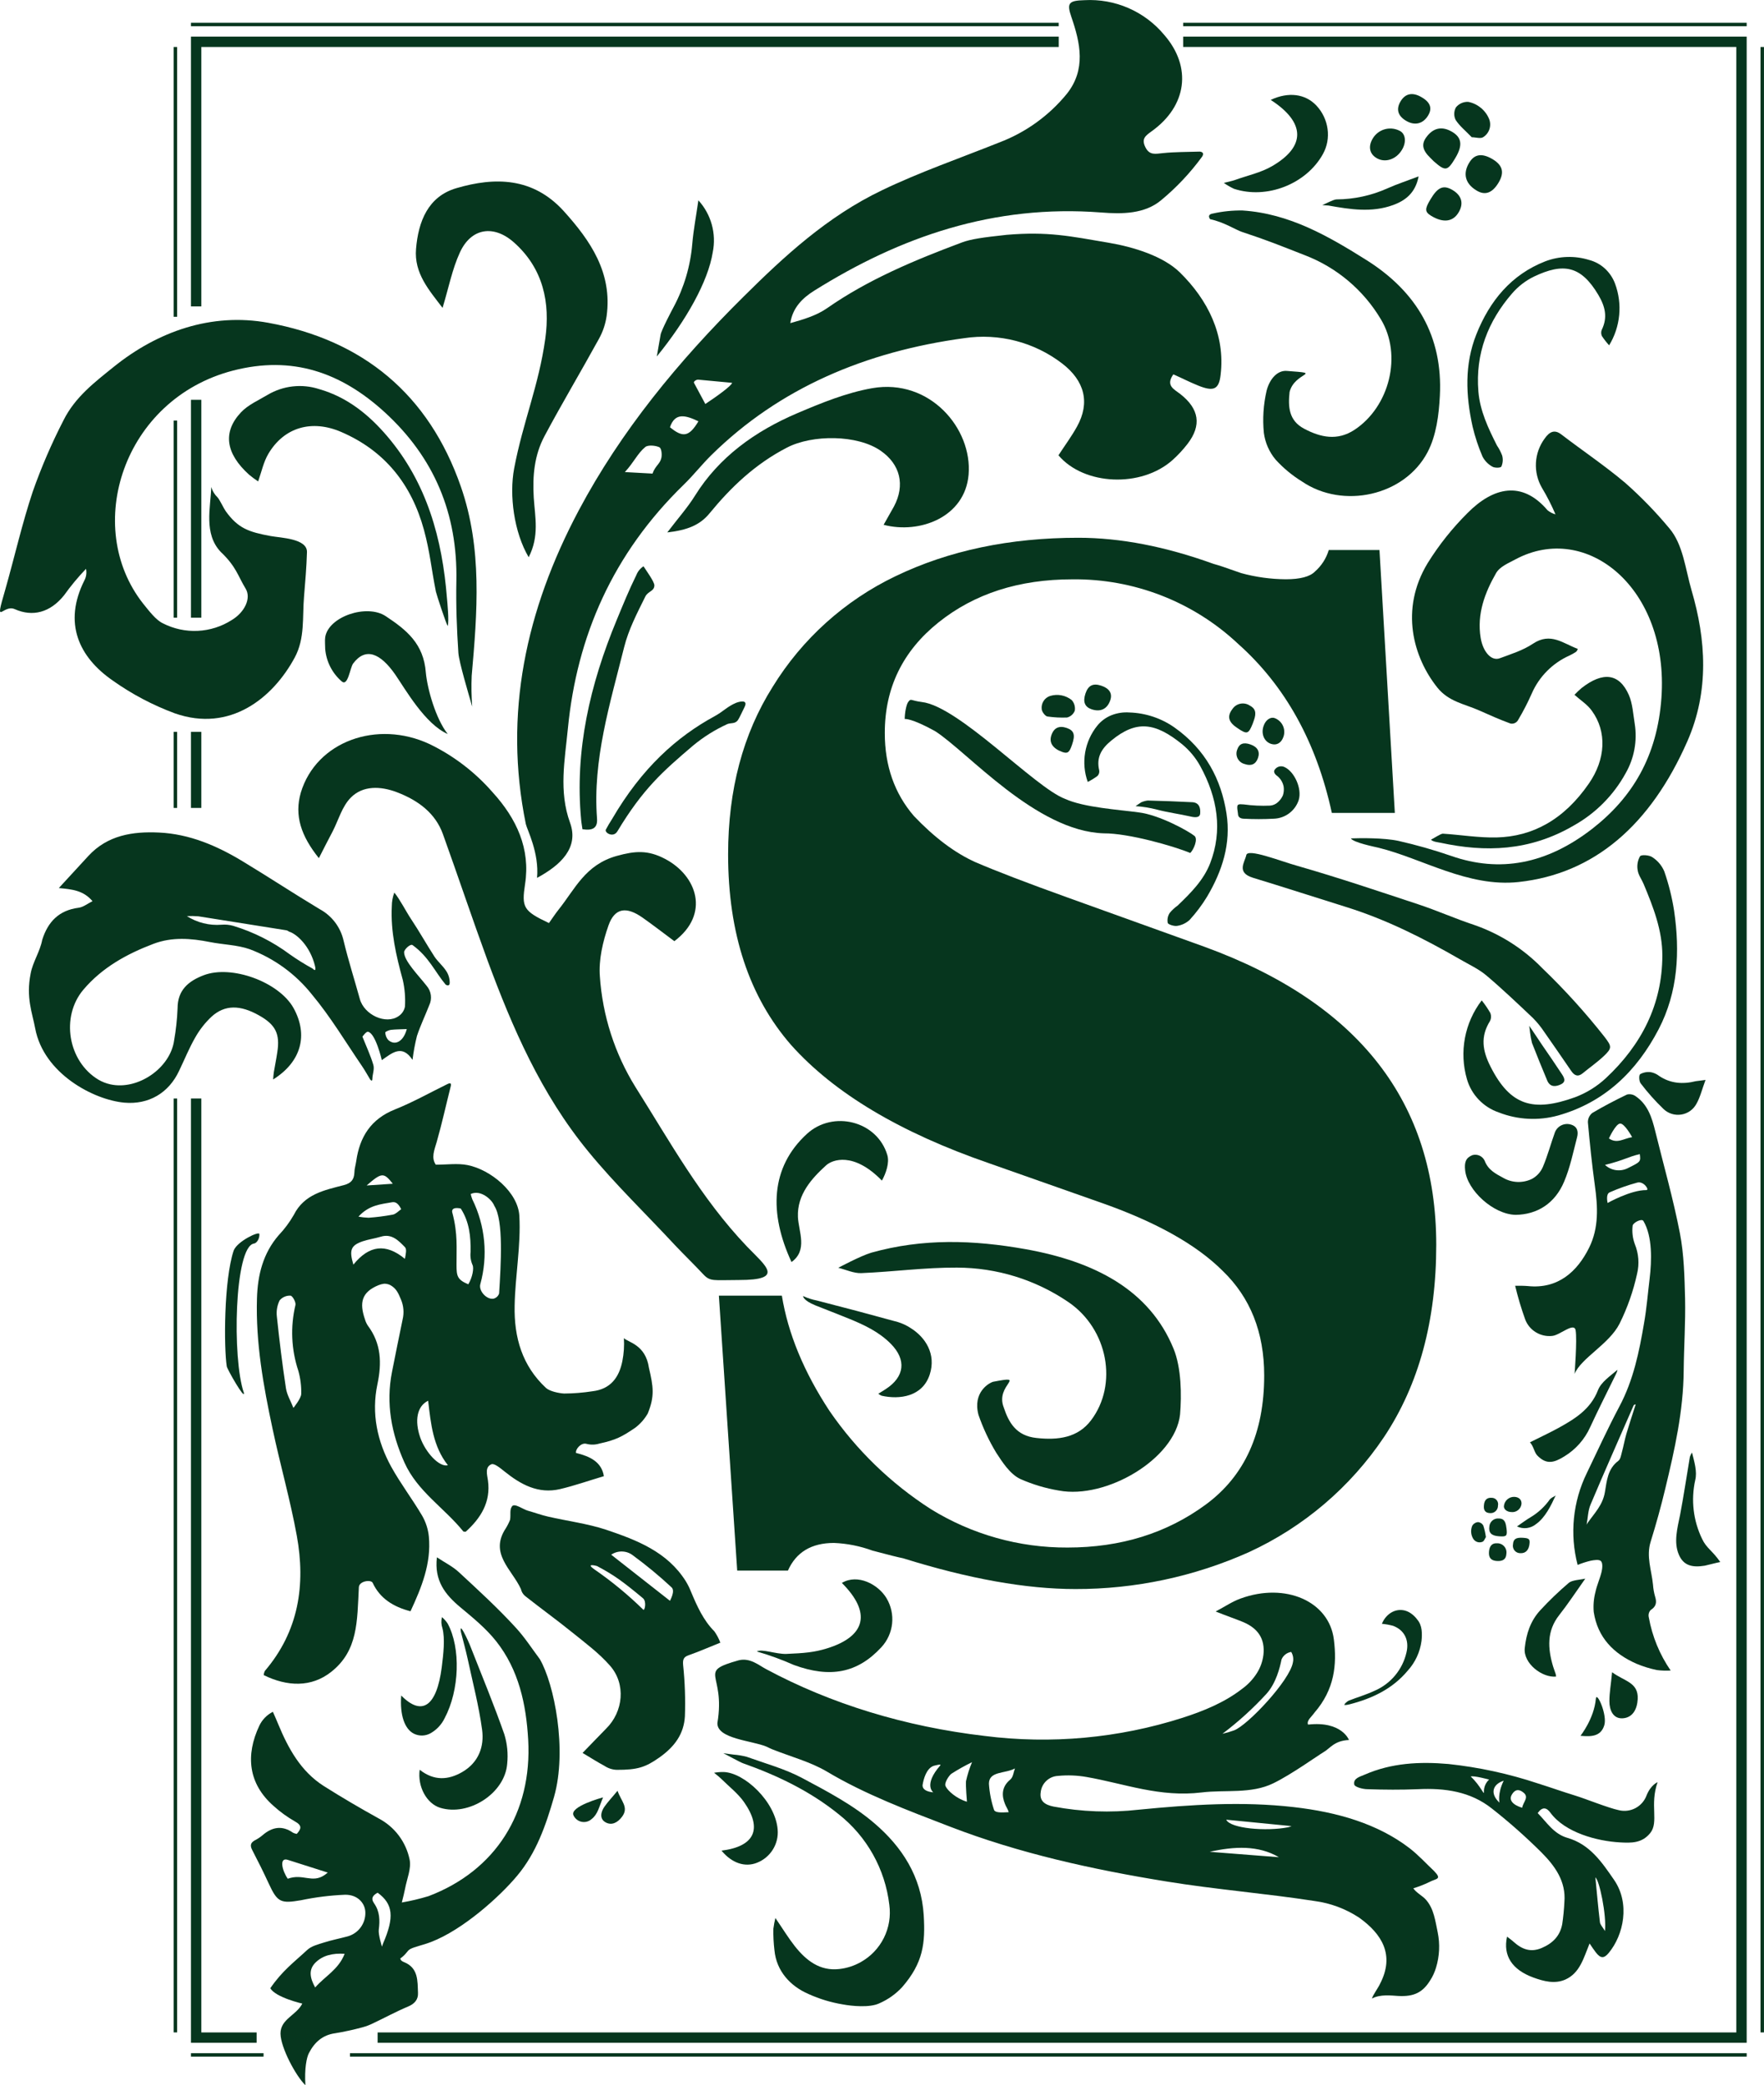 <?xml version="1.0" encoding="UTF-8"?>
<svg width="434.99" height="514.05" fill="none" version="1.1" viewBox="0 0 434.99 514.05" xmlns="http://www.w3.org/2000/svg">
 <g fill="#06361e">
  <path d="m98.709 482.8c0.068 0.555 0.699 0.802 0.955 0.904 3.546 1.45 3.282 4.665 3.41 7.589 0.077 1.595-0.81 2.669-2.447 3.351-2.949 1.237-5.771 2.78-8.678 4.153-0.868 0.424-1.776 0.761-2.711 1.006-2.165 0.58-4.365 1.057-6.582 1.424-3.12 0.426-5.115 2.234-6.488 4.912-0.546 1.04-1.125 3.828-0.853 7.904-2.404-2.328-6.096-9.277-6.147-12.731 0-3.607 3.888-4.476 5.379-7.392 0 0-6.556-1.501-7.894-3.786 2.967-4.341 5.968-6.515 9.096-9.431 1.014-0.964 2.643-1.364 4.05-1.816 1.927-0.614 3.939-1.007 5.882-1.527 1.316-0.354 2.471-1.148 3.274-2.251 0.804-1.106 1.205-2.454 1.134-3.82-0.128-2.234-1.995-4.263-5.021-4.204-3.654 0.153-7.29 0.606-10.87 1.356-4.987 0.853-5.789 0.52-7.928-4.118-1.287-2.797-2.66-5.543-4.083-8.28-0.571-1.1-0.401-1.799 0.665-2.379 0.671-0.341 1.3-0.759 1.876-1.245 2.378-2.046 4.842-2.507 7.545-0.614 0.287 0.135 0.591 0.23 0.904 0.282 1.142-1.254 1.355-2.089-0.452-3.079-1.886-1.076-3.65-2.354-5.26-3.811-6.283-5.517-6.94-12.535-3.512-19.799 0.703-1.478 1.879-2.678 3.342-3.411 0.588 1.356 0.946 2.149 1.27 2.95 2.498 6.037 5.567 11.708 11.279 15.349 4.433 2.805 8.969 5.457 13.555 7.998 1.935 1.018 3.62 2.452 4.935 4.199s2.226 3.764 2.669 5.905c0.469 2.217-0.673 4.792-1.116 7.197-0.171 0.938-0.426 1.867-0.801 3.41 2.23-0.386 4.434-0.91 6.599-1.568 16.505-6.268 25.575-20.559 24.561-38.576-0.503-8.749-2.319-17.182-7.86-24.216-2.515-3.189-5.772-5.841-8.926-8.468-3.692-3.086-6.403-6.514-5.721-12.261 1.953 1.296 3.888 2.242 5.405 3.649 4.826 4.468 9.702 8.928 14.127 13.78 2.174 2.379 3.879 5.039 5.848 7.674 3.538 6.071 6.82 22.357 3.495 33.988-1.995 6.932-4.365 13.788-9.096 19.416-4.263 5.116-13.325 13.293-21.253 16.329-2.004 0.767-3.965 1.142-5.056 1.705-0.912 0.495-0.844 1.168-2.498 2.353zm-20.989 7.137c2.413-2.762 5.772-4.416 7.263-8.296-2.975-0.196-5.405 0.409-7.17 2.149-1.765 1.739-1.415 3.768-0.094 6.147zm16.471-10.078 0.281-0.785c2.813-6.472 2.464-9.712-1.347-12.492-1.134 0.606-1.782 1.348-0.853 2.652 1.373 1.97 1.432 4.136 1.134 6.447-0.171 1.151 0.784 4.195 0.784 4.195zm-23.231-16.721c3.751-1.356 5.968 1.202 9.079-0.913l0.793-0.605-9.872-3.138c-2.165-0.699-1.424 2.626 0 4.656z"/>
  <path d="m111.1 267.98c-1.134 4.502-2.131 9.055-3.41 13.523-0.597 2.047-1.406 3.914-0.221 5.611 2.779 0 5.387-0.384 7.809 0.094 5.72 1.125 12.464 6.702 12.788 12.5 0.417 7.291-1.032 14.862-1.16 22.17-0.162 7.845 1.867 14.811 7.724 20.268 0.938 0.853 3.205 1.313 4.476 1.382 2.349-0.013 4.694-0.201 7.016-0.563 4.39-0.52 6.539-3.351 7.349-7.436 0.367-1.86 0.493-3.76 0.375-5.653 1.057 1.049 5.337 1.578 6.172 7.299 1.083 4.622 1.466 7.026-0.298 11.298-0.786 1.36-1.835 2.549-3.086 3.496-3.257 2.209-4.783 3.019-8.807 3.889-1.049 0.324-2.169 0.348-3.231 0.068-1.296-0.341-2.72 1.287-2.558 2.242 3.41 0.853 6.3 2.166 6.872 5.73-3.82 1.143-7.255 2.345-10.768 3.181-5.413 1.279-9.744-1.134-13.768-4.366-0.972-0.784-2.506-2.055-3.197-1.748-1.628 0.699-1.074 2.473-0.852 4.008 0.733 5.321-1.774 9.277-5.499 12.637-0.307-0.052-0.529 0-0.597-0.111-4.663-5.781-11.296-9.832-14.493-16.952-3.197-7.12-4.621-14.547-3.069-22.366 0.853-4.314 1.725-8.623 2.617-12.926 0.393-1.646 0.247-3.374-0.418-4.929-0.656-1.552-1.1-2.643-2.558-3.496-0.481-0.251-1.017-0.38-1.56-0.375-0.482 0.059-0.955 0.179-1.407 0.358-4.135 1.705-4.791 4.263-3.333 8.459 0.155 0.538 0.391 1.049 0.699 1.517 3.308 4.409 3.47 9.209 2.361 14.453-1.509 7.163-0.06 14.036 3.41 20.346 2.302 4.161 5.208 7.964 7.622 12.057 0.911 1.582 1.475 3.341 1.654 5.158 0.614 6.592-1.782 12.501-4.527 18.401-4.263-1.1-7.553-3.189-9.326-7.009-0.384-0.852-3.368-0.486-3.41 1.126-0.435 8.373-0.171 15.578-6.82 20.822-4.919 3.897-10.895 3.624-16.65 0.793 0.035-0.351 0.131-0.695 0.281-1.014 8.372-9.798 10.094-21.232 7.886-33.349-1.611-8.842-4.101-17.523-5.968-26.322-2.268-10.599-4.186-21.249-3.853-32.206 0.171-5.747 1.492-11.085 5.362-15.553 1.438-1.514 2.688-3.194 3.725-5.006 2.558-5.116 7.528-6.088 12.293-7.324 1.816-0.469 2.558-1.339 2.643-3.078 0-0.955 0.324-1.893 0.452-2.84 0.853-5.969 3.598-10.377 9.54-12.748 4.425-1.765 8.602-4.127 12.89-6.224 0.273-0.12 1.262-0.691 0.827 0.708zm4.971 26.348c0.096 0.447 0.227 0.886 0.392 1.313 3.205 6.498 3.909 13.949 1.978 20.933-0.452 1.663 1.594 3.888 3.282 3.564 0.32-0.084 0.613-0.248 0.852-0.477 0.229-0.221 0.401-0.492 0.503-0.793 0.452-7.248 1.117-18.009-1.168-21.582-0.588-1.577-3.359-4.075-5.797-2.958zm-43.726 52.755s1.952-2.387 1.935-3.479c0.047-1.912-0.192-3.82-0.708-5.661-1.748-5.242-1.996-10.869-0.716-16.244 0.153-0.691-0.708-2.234-1.202-2.302-0.508-0.029-1.016 0.061-1.483 0.263-0.467 0.201-0.882 0.508-1.211 0.896-0.605 1.222-0.845 2.593-0.691 3.948 0.622 5.918 1.347 11.836 2.242 17.719 0.256 1.663 1.219 3.232 1.85 4.86zm39.216-48.074c1.372 5.218 0.98 8.689 1.014 12.841 0 2.712 0.188 3.616 2.899 4.75 1.031-1.663 1.458-4.042 1.031-4.801-0.427-1.005-0.586-2.104-0.46-3.189 0.06-3.76-0.298-7.401-2.421-10.684-0.034 0-2.532-0.648-2.08 1.083zm-5.968 46.284c-2.779 1.338-3.41 4.92-1.961 9.089 1.296 3.658 4.681 7.368 6.82 6.822-3.683-4.639-4.211-10.249-4.876-15.911zm-18.432-33.562c3.845-4.741 7.954-5.312 12.686-1.407 0.213-1.16 0.512-2.413 0-2.891-1.586-1.62-3.265-3.41-5.968-2.558-1.449 0.435-2.975 0.64-4.416 1.117-2.95 1.015-3.41 2.149-2.31 5.799zm1.177-11.818c0.844 0.159 1.699 0.253 2.558 0.281 2.002-0.144 3.994-0.4 5.968-0.767 0.75-0.154 1.381-0.853 2.072-1.348-0.853-1.705-1.603-1.807-2.268-1.705-2.737 0.495-5.695 0.657-8.329 3.607zm2.046-7.674 6.479-0.427c-2.251-2.848-2.728-2.814-6.505 0.469z"/>
  <path d="m322.56 425.14c8.346-0.938 10.085 3.795 10.085 3.795-3.691 0.162-4.689 2.123-6.274 3.001-1.288 0.751-7.971 5.543-12.388 7.674-5.447 2.669-11.875 1.552-17.621 2.252-10.409 1.27-19.063-2.175-28.406-3.803-2.333-0.413-4.71-0.504-7.068-0.273-1.077 0.053-2.1 0.491-2.882 1.235-0.782 0.743-1.272 1.742-1.38 2.815-0.324 2.183 1.091 3.095 3.18 3.513 6.924 1.3 14.005 1.559 21.006 0.767 12.83-1.262 25.575-2.08 38.116-0.648 10.912 1.237 20.793 4.119 28.67 10.147 2.2 1.706 4.041 3.744 6.053 5.637 2.038 2.123 0.486 1.79-1.244 2.728-1.258 0.605-2.561 1.113-3.896 1.518 0.75 1.126 2.327 1.876 3.137 2.839 1.961 2.226 2.285 5.227 2.881 8.033 0.588 2.886 0.445 5.873-0.417 8.689-0.321 1.083-0.791 2.117-1.398 3.069-1.876 3.07-4.067 4.119-7.929 3.906-1.705-0.103-4.467-0.469-6.471 0.648 0.197-0.853 1.629-2.772 1.978-3.616 3.726-7.128 0.452-12.33-5.115-16.32-3.313-2.188-7.079-3.597-11.014-4.119-12.047-1.867-24.408-2.839-36.437-4.8-18.474-2.985-36.48-6.992-53.309-13.473-10.562-4.058-21.099-8.015-30.528-13.643-3.99-2.37-8.952-3.683-13.462-5.482-0.503-0.197-0.98-0.461-1.458-0.674-3.589-1.484-12.174-1.91-12.063-5.798 2.089-12.526-5.217-12.526 5.286-15.477 2.779-0.665 4.927 1.228 6.692 2.166 16.019 8.604 34.357 14.206 53.922 16.491 16.383 2.083 33.023 0.561 48.756-4.459 5.32-1.706 10.444-3.812 14.783-7.189 1.43-1.041 2.65-2.342 3.597-3.837 0.87-1.372 1.421-2.922 1.612-4.536 0.417-3.837-1.253-6.506-5.115-8.1-1.978-0.81-4.033-1.493-6.667-2.559 2.31-1.219 4.118-2.464 6.138-3.189 11.083-4.05 21.867 0.683 23.018 10.13 0.767 6.165 0.179 12.271-4.8 18.009-0.639 0.955-2.011 1.944-1.568 2.933zm-21.126 2.268c0.983-0.224 1.951-0.509 2.899-0.852 3.342-1.262 13.777-12.33 14.493-16.773 0.193-0.875 0.04-1.792-0.426-2.558-0.525 0.08-1.021 0.294-1.439 0.621s-0.745 0.756-0.949 1.247c-0.409 2.038-1.355 5.841-3.708 8.458-3.31 3.607-6.943 6.903-10.853 9.849zm-52.703 19.28c-0.23-0.776-0.613-1.22-0.92-2.021-0.776-1.91-0.921-4.136 1.312-5.969 0.742-0.631 0.793-1.825 1.16-2.754-2.421 1.33-6.428 0.605-6.42 3.777 0.143 2.203 0.57 4.379 1.271 6.472 0.281 0.631 1.543 0.674 3.597 0.537zm-10.29-2.558s-0.341-4.008-0.23-5.048c0.352-1.602 0.848-3.169 1.484-4.681-1.758 0.86-3.466 1.82-5.116 2.873-0.511 0.392-1.807 2.209-1.406 3.053 0.503 1.1 2.643 3.044 5.268 3.828zm63.94 4.451c0.98 2.183 9.897 2.933 15.268 1.867l0.853-0.281zm-4.144 7.913 17.128 1.338c-5.039-2.967-10.938-2.711-17.119-1.321zm-66.36-21.369c0.281-0.315-1.373 0.094-1.705 0.205-1.705 0.648-2.43 3.146-2.677 4.758 0 1.177 1.27 1.62 2.643 1.748 0.059 0.026-2.583-1.722 1.773-6.685z"/>
  <path d="m177.63 404.94c-2.856 1.142-5.277 2.217-7.766 3.078-1.339 0.46-1.518 1.1-1.407 2.473 0.438 4.191 0.584 8.408 0.435 12.619-0.256 4.324-2.498 7.453-6.309 10.147-3.41 2.405-5.379 3.053-10.495 3.036-1.083-0.038-2.134-0.378-3.034-0.981-2.081-1.134-2.481-1.449-5.397-3.189 2.029-2.072 3.879-4.033 5.789-5.968 4.262-4.187 4.961-11.009 0.98-15.536-2.694-3.079-6.07-5.585-9.284-8.178-3.828-3.095-7.818-5.968-11.688-9.03-0.511-0.444-0.864-1.043-1.006-1.705-2.208-4.818-7.869-8.731-3.7-14.99 0.411-0.663 0.759-1.362 1.04-2.089 0.196-1.441-0.153-2.362 0.452-3.266s2.617 0.665 3.922 1.049c1.705 0.477 3.324 1.083 5.021 1.466 4.748 1.092 9.65 1.706 14.246 3.215 7.579 2.558 15.123 5.432 19.693 12.722 0.494 0.816 0.919 1.671 1.27 2.558 1.484 3.53 3.01 7.009 5.78 9.798 0.602 0.858 1.092 1.789 1.458 2.771zm-12.038-13.643c-3.013-2.803-6.187-5.428-9.505-7.862-0.757-0.599-1.687-0.937-2.652-0.964-0.966-0.034-1.919 0.241-2.719 0.785 4.834 3.811 9.659 7.58 14.493 11.366-0.034 0 1.406-2.421 0.383-3.325zm-7.041 2.694c-5.116-4.263-7.298-5.798-11.339-7.938 0 0-3.052-0.853-0.597 0.852 4.279 2.955 8.298 6.27 12.012 9.909 0.35 0.341 0.878-2.021-0.076-2.823z"/>
  <path d="m178.38 432.21c0.853 0.383 3.981 2.157 4.842 2.464 8.526 3.019 16.548 6.881 23.607 12.577 3.443 2.719 6.317 6.09 8.457 9.921 2.14 3.83 3.504 8.045 4.015 12.402 0.382 2.788-0.085 5.626-1.342 8.144-1.256 2.518-3.243 4.598-5.7 5.968-1.626 0.918-3.421 1.498-5.277 1.706-4.816 0.563-8.21-2.115-11.006-5.654-1.577-2.003-2.907-4.203-4.774-6.923-0.213 0.874-0.378 1.759-0.494 2.652-0.036 1.766 0.052 3.532 0.264 5.286 0.486 5.176 3.939 8.877 8.423 10.812 2.698 1.218 5.544 2.078 8.465 2.558 2.14 0.401 6.565 0.853 8.935-0.255 2.139-0.926 4.064-2.285 5.652-3.991 5.252-6.037 5.738-10.872 5.337-17.736-0.588-9.593-5.388-16.875-12.14-22.656-5.269-4.528-11.646-7.879-17.843-11.179-4.263-2.268-9.071-3.572-13.641-5.218-1.049-0.28-2.122-0.462-3.205-0.546z"/>
  <path d="m103.49 436.27c3.538 2.788 7.05 2.558 10.511 0.554 3.999-2.328 5.457-6.242 4.877-10.446-0.801-5.892-2.319-11.681-3.572-17.505-0.469-2.149-1.066-4.264-1.603-6.387 0 0-0.511-2.225 0.622-0.205 0.755 1.395 1.413 2.839 1.97 4.324 2.736 6.949 5.592 13.864 8.065 20.916 0.723 2.355 0.964 4.832 0.707 7.282-0.554 7.282-9.497 13.02-16.547 10.838-3.274-1.024-5.601-5.159-5.03-9.371z"/>
  <path d="m177.92 456.21c8.142-1.014 10.171-5.329 5.576-11.937-1.518-2.175-3.734-3.863-5.644-5.765-0.409-0.409-0.853-0.758-1.765-1.492 0.771-0.134 1.553-0.197 2.336-0.187 5.115 0.136 12.788 7.256 13.342 14.18 0.152 1.731-0.264 3.464-1.185 4.937-0.919 1.474-2.288 2.613-3.905 3.249-2.958 1.185-6.214 0.102-8.755-2.985z"/>
  <path d="m207.6 390.22c7.306 7.299 5.967 13.148-3.666 16.133-3.18 0.989-5.652 1.176-10.043 1.364-2.557 0.077-6.019-1.322-7.263-0.605 3.118 0.904 6.171 2.018 9.139 3.334 8.926 3.265 15.66 2.029 21.586-4.392 1.482-1.606 2.406-3.649 2.634-5.823 0.227-2.174-0.254-4.364-1.373-6.242-2.037-3.428-7.144-6.106-11.014-3.769z"/>
  <path d="m98.938 417.97c5.115 5.193 8.747 2.677 9.992-6.95 0.4-3.18 0.852-7.077 0.17-9.643-0.3-0.88-0.341-1.827-0.119-2.729 0.54 0.457 1.014 0.988 1.406 1.577 3.266 6.037 2.933 16.415-0.741 23.338-0.759 1.572-1.982 2.873-3.504 3.727-0.62 0.339-1.311 0.525-2.017 0.543s-1.405-0.134-2.041-0.441c-2.319-1.151-3.513-4.613-3.146-9.422z"/>
  <path d="m152.28 441.45c0.853 2.558 2.873 4.068 1.1 6.421-1.1 1.458-2.557 2.208-4.075 1.347-1.517-0.861-1.142-2.558-0.273-3.811 0.87-1.254 1.884-2.285 3.248-3.957z"/>
  <path d="m397.53 412.23c3.001 2.242 6.522 2.464 6.317 6.599-0.128 2.559-1.262 4.588-3.666 4.758-2.404 0.171-3.316-2.029-3.316-4.203 0-2.175 0.392-4.144 0.665-7.154z"/>
  <path d="m148.71 443.08c-1.006 2.388-1.295 4.161-2.804 5.33-0.326 0.299-0.716 0.519-1.142 0.64-0.425 0.121-0.872 0.141-1.307 0.058-0.434-0.083-0.843-0.266-1.193-0.535-0.351-0.27-0.634-0.618-0.826-1.016-1.159-2.234 7.272-4.477 7.272-4.477z"/>
  <path d="m393.53 418.76c0.179-1.995 2.898 4.034 2.063 6.583-0.853 2.703-3.138 2.814-5.849 2.558 0-0.034 3.342-4.178 3.786-9.141z"/>
  <path d="m408.75 439.34c-1.986 5.585 0.358 9.823-1.807 12.526-2.063 2.558-4.706 2.464-7.502 2.311-5.61-0.316-13.53-2.405-17.128-7.325-0.946-1.296-1.977-1.526-3.128 0.103 2.216 2.242 3.947 5.116 7.272 6.088 5.558 1.577 8.525 5.969 11.56 10.377 3.998 5.798 2.378 13.566-1.33 18.026-1.168 1.407-2.012 1.347-3.163-0.145-0.511-0.648-0.955-1.356-1.543-2.209-1.458 3.539-2.361 7.274-5.968 8.894-2.625 1.16-5.336 0.435-7.92-0.503-5.217-1.919-7.502-5.364-6.462-10.07 0.614 0.494 1.168 0.852 1.663 1.321 2.046 1.825 4.203 2.635 6.939 1.45 2.737-1.185 4.468-2.993 5.005-5.867 0.266-1.792 0.443-3.596 0.528-5.406 0.443-5.167-2.37-8.961-5.661-12.27-3.846-3.825-7.911-7.424-12.174-10.778-5.345-4.263-11.662-5.116-18.278-4.8-4.134 0.17-8.286 0.145-12.438 0-1.151 0-3.12-0.529-3.257-1.126-0.332-1.577 1.458-1.97 2.558-2.456 6.615-2.899 13.589-3.248 20.674-2.626 7.484 0.797 14.861 2.398 22.003 4.775 3.658 1.151 5.618 1.893 9.293 3.027 2.557 0.785 8.073 3.027 10.716 3.581 1.382 0.337 2.84 0.154 4.096-0.512 1.257-0.666 2.226-1.77 2.724-3.103 1.066-2.669 2.728-3.283 2.728-3.283zm-15.345 23.423c0.349 3.565 0.673 7.316 1.125 11.085 0.077 0.648 0.691 1.228 1.245 2.175 0.418-3.931-1.39-12.637-2.387-13.225zm-18.048-17.122c0.213-1.406 1.909-2.677 0.145-3.871-1.45-1.083-2.276-0.059-2.66 0.58-0.853 1.33 0.119 2.558 2.498 3.291zm-8.167-6.949s-3.786-1.04-4.519-0.75c2.464 2.285 3.41 4.971 3.257 3.735-0.014-0.561 0.093-1.117 0.314-1.632 0.22-0.515 0.55-0.977 0.965-1.353zm3.589 0.29c-2.635 0.853-3.479 3.087-1.023 5.398 0.017 0-0.537-2.192 1.04-5.398z"/>
  <path d="m383.62 368.65c-1.126 2.439-2.558 5.449-4.843 7.061-0.646 0.534-1.432 0.872-2.264 0.975s-1.676-0.034-2.433-0.396c1.244-0.852 2.276-1.637 3.41-2.302 1.848-1.115 3.445-2.601 4.689-4.366 0.278-0.277 0.605-0.502 0.963-0.665z"/>
  <path d="m369.67 378.72c-1.91-0.128-2.626-0.853-2.404-2.43 0.046-0.564 0.313-1.086 0.742-1.454 0.43-0.367 0.988-0.55 1.551-0.507 1.074 0 1.612 0.494 1.842 1.842 0 0.204 0.068 0.4 0.094 0.605 0.221 1.876 0.042 2.072-1.825 1.944z"/>
  <path d="m369.13 384.81c-1.44-0.094-2.054-0.785-1.96-2.217 0.093-1.433 0.733-2.217 1.943-2.149 0.34-0.018 0.68 0.041 0.994 0.172 0.313 0.132 0.593 0.333 0.819 0.588 0.225 0.255 0.39 0.557 0.482 0.885s0.109 0.672 0.05 1.007c-0.068 1.236-0.827 1.808-2.328 1.714z"/>
  <path d="m366.41 378.92c-0.256 0.375-0.452 1.031-0.853 1.159-0.397 0.161-0.837 0.18-1.246 0.052-0.409-0.127-0.761-0.393-0.996-0.751-0.31-0.489-0.494-1.046-0.537-1.623-0.044-0.577 0.056-1.156 0.29-1.685 0.153-0.243 0.36-0.447 0.606-0.595s0.523-0.237 0.809-0.258c0.265 0.027 0.519 0.118 0.742 0.264 0.225 0.148 0.412 0.347 0.545 0.58 0.3 0.931 0.514 1.887 0.64 2.857z"/>
  <path d="m373.49 369c1.091 0.077 1.747 0.708 1.705 1.705-0.03 0.304-0.12 0.599-0.266 0.867-0.145 0.268-0.343 0.504-0.582 0.694-0.238 0.19-0.512 0.33-0.806 0.412s-0.601 0.104-0.904 0.065c-1.04-0.051-1.807-0.665-1.79-1.415 0.046-0.658 0.349-1.271 0.844-1.707 0.494-0.435 1.141-0.659 1.799-0.621z"/>
  <path d="m375.58 379.09c1.39 0.094 1.662 0.307 1.611 1.237-0.111 1.705-0.912 2.617-2.259 2.558-0.273 7e-3 -0.545-0.047-0.795-0.158-0.25-0.112-0.471-0.278-0.648-0.487s-0.304-0.455-0.373-0.719c-0.069-0.265-0.078-0.542-0.025-0.811 0.093-1.321 0.733-1.731 2.489-1.62z"/>
  <path d="m365.93 371.08c0.085-1.296 0.75-1.936 1.893-1.85 0.238-5e-3 0.475 0.045 0.691 0.145 0.217 0.101 0.408 0.249 0.559 0.433 0.151 0.185 0.258 0.402 0.313 0.634s0.057 0.473 5e-3 0.706c6e-3 0.264-0.045 0.525-0.149 0.767-0.105 0.241-0.26 0.457-0.456 0.633s-0.428 0.307-0.68 0.385c-0.251 0.078-0.517 0.1-0.778 0.066-1.074-0.069-1.534-0.725-1.398-1.919z"/>
  <path d="m389.03 385.77c-1.983-7.587-1.172-15.635 2.285-22.673 2.634-5.466 5.158-11 8.005-16.355 3.47-6.506 4.902-13.532 6.104-20.643 0.631-3.582 0.913-7.223 1.356-10.838 0.537-4.485 0.733-10.462-1.526-14.265-0.418-0.708-2.558 0.409-2.66 1.159-0.18 1.531 4e-3 3.082 0.537 4.528 0.951 2.319 1.148 4.879 0.563 7.316-0.932 4.27-2.387 8.408-4.331 12.321-2.558 5.04-9.48 8.459-11.083 12.364 0 0 0.665-8.424 0.256-10.752-0.367-2.081-3.896 1.236-5.755 1.39-1.411 0.161-2.837-0.154-4.049-0.895-1.209-0.732-2.137-1.849-2.634-3.172-0.978-2.718-1.804-5.488-2.473-8.297 1.407 0 2.277 0 3.129 0.077 7.443 0.776 12.174-3.556 15.098-9.431 2.455-4.937 2.157-10.164 1.415-15.451-0.707-5.116-1.236-10.309-1.705-15.476-0.01-0.438 0.08-0.873 0.265-1.271 0.187-0.399 0.46-0.751 0.801-1.031 2.796-1.663 5.661-3.155 8.593-4.562 0.364-0.085 0.742-0.091 1.108-0.018 0.366 0.074 0.713 0.225 1.015 0.444 3.018 2.064 4.007 5.304 4.826 8.612 2.063 8.374 4.441 16.687 6.078 25.138 1.015 5.252 1.142 10.718 1.279 16.098 0.128 5.969-0.282 11.878-0.341 17.804-0.077 9.951-2.242 19.57-4.561 29.162-1.04 4.366-2.259 8.723-3.589 13.012-1.134 3.641 0.238 7.061 0.579 10.574 0.07 1.01 0.247 2.011 0.529 2.984 0.435 1.398 0.264 2.413-1.091 3.266-0.23 0.237-0.392 0.531-0.469 0.853-0.081 0.318-0.081 0.653 0 0.972 0.842 4.7 2.679 9.165 5.388 13.097-1.138 0.069-2.28 0.029-3.41-0.119-1.723-0.358-3.407-0.881-5.03-1.561-5.644-2.473-9.574-6.48-10.529-12.739-0.144-1.655-3e-3 -3.322 0.418-4.929 0.358-1.705 1.125-3.325 1.526-5.022 0.196-0.853 0.307-2.123-0.162-2.601-0.469-0.477-1.705-0.255-2.558-0.093-1.083 0.263-2.146 0.605-3.18 1.023zm2.217-9.908 0.239-0.427c1.756-2.49 3.717-4.408 4.262-7.555 0.486-2.788 0.657-5.764 3.3-7.742 0.562-0.409 0.699-1.424 0.903-2.174 0.409-1.484 0.674-3.01 1.1-4.494 0.699-2.362 1.475-4.707 2.302-7.265-0.324 0.06-0.444 0.068-0.563 0.358-3.512 8.075-7.11 16.125-10.529 24.242-0.682 1.535-0.699 3.36-1.014 5.057zm14.757-82.489c0.801 0-0.699-2.294-2.276-1.842-2.332 0.629-4.612 1.436-6.82 2.413-1.006 0.46-0.478 2.609-0.478 2.609s5.687-3.223 9.574-3.18zm-10.23-6.216c0.73 0.687 1.651 1.136 2.642 1.288 0.991 0.153 2.005 1e-3 2.908-0.436 3.282-1.62 3.282-1.62 3.043-3.496-2.839 0.623-3.879 1.509-8.551 2.644zm6.701-6.822s-1.842-3.411-2.959-3.36c-1.116 0.052-2.77 3.667-2.77 3.667 2.054 1.415 3.606 9e-3 5.771-0.324z"/>
  <path d="m307.32 210.83c0.256-1.824 8.474 1.476 12.609 2.618 10.299 2.959 19.838 6.191 29.702 9.448 4.689 1.543 9.216 3.573 13.896 5.116 6.36 2.202 12.118 5.86 16.812 10.684 5.5 5.284 10.627 10.942 15.345 16.935 1.774 2.327 1.884 2.737-0.204 4.715-1.612 1.518-3.453 2.797-5.167 4.212-1.185 0.981-2.054 0.614-2.839-0.52-2.216-3.223-4.424-6.455-6.675-9.652-0.812-1.224-1.739-2.366-2.77-3.411-3.786-3.581-7.571-7.188-11.535-10.539-1.944-1.62-4.356-2.712-6.539-3.991-8.883-5.116-17.988-9.712-27.801-12.79-6.581-2.055-16.547-5.261-23.163-7.265-4.186-1.288-2.037-3.837-1.671-5.56z"/>
  <path d="m365.38 246.61c0.794 0.989 1.509 2.038 2.14 3.138 0.119 0.325 0.172 0.67 0.154 1.015-0.024 0.346-0.12 0.682-0.282 0.989-2.353 3.786-1.833 7.282 0.162 11.187 4.902 9.712 10.597 11.23 20.819 7.555 2.846-1.064 5.454-2.681 7.673-4.758 8.704-8.143 13.845-18.086 13.879-30.168 0-6.242-2.251-11.997-4.63-17.676-0.468-1.109-1.278-2.166-1.449-3.326-0.228-1.191-0.025-2.423 0.571-3.479 0.324-0.452 2.294-0.307 3.044 0.23 1.296 0.835 2.314 2.038 2.924 3.454 1.105 3.168 1.921 6.43 2.438 9.746 1.467 10.062 0.972 20.004-3.811 29.205-5.379 10.3-13.265 18.017-24.825 21.274-4.826 1.328-9.952 1.059-14.612-0.767-1.872-0.638-3.562-1.717-4.928-3.147-1.363-1.419-2.361-3.148-2.907-5.039-0.961-3.298-1.132-6.775-0.499-10.151 0.632-3.376 2.05-6.556 4.139-9.282z"/>
  <path d="m396.8 85.127c-0.652-0.714-1.248-1.478-1.781-2.285-0.111-0.241-0.171-0.502-0.179-0.767-8e-3 -0.266 0.042-0.53 0.145-0.776 1.492-3.07 0.852-5.73-0.853-8.612-4.263-7.171-8.576-7.981-15.891-4.494-2.054 1.008-3.884 2.42-5.379 4.153-5.908 6.822-9.071 14.828-8.304 24.148 0.392 4.809 2.447 9.106 4.578 13.327 0.524 0.772 0.956 1.601 1.287 2.473 0.249 0.902 0.18 1.863-0.196 2.72-0.213 0.367-1.705 0.375-2.267 0-1.021-0.572-1.851-1.432-2.387-2.473-1.024-2.378-1.84-4.84-2.439-7.359-1.705-7.674-2.029-15.348 0.921-22.758 3.299-8.288 8.636-14.734 16.974-17.992 3.479-1.33 7.305-1.45 10.861-0.341 1.447 0.381 2.779 1.109 3.879 2.123 1.11 1.023 1.963 2.294 2.489 3.709 0.922 2.479 1.27 5.136 1.017 7.769-0.252 2.633-1.098 5.175-2.475 7.434z"/>
  <path d="m268.23 192.76c0.84-0.425 1.645-0.919 2.404-1.475 0.173-0.178 0.302-0.395 0.376-0.632s0.091-0.488 0.051-0.732c-0.759-3.19 0.528-5.364 3.018-7.393 6.163-5.057 10.775-4.434 17.4 0.921 1.813 1.487 3.329 3.304 4.467 5.354 4.339 7.896 5.575 15.98 2.464 24.021-1.612 4.152-4.792 7.333-8.031 10.428-0.722 0.512-1.373 1.117-1.935 1.799-0.481 0.729-0.655 1.617-0.486 2.473 0.128 0.392 1.628 0.853 2.327 0.716 1.142-0.171 2.208-0.679 3.061-1.458 1.632-1.783 3.086-3.722 4.339-5.79 3.7-6.267 5.916-13.02 4.757-20.464-1.313-8.382-5.115-15.758-12.882-21.232-3.246-2.26-7.078-3.531-11.031-3.658-1.522-0.113-3.049 0.12-4.467 0.682-1.354 0.546-2.548 1.426-3.47 2.558-1.554 1.916-2.588 4.2-3.002 6.631-0.413 2.432-0.193 4.929 0.64 7.251z"/>
  <path d="m373.74 299.48c-5.524-0.128-11.935-6.045-12.446-10.982-0.222-2.021 0.187-3.096 1.807-3.744 0.577-0.162 1.194-0.115 1.741 0.131s0.99 0.677 1.251 1.217c0.853 2.31 2.72 3.24 4.604 4.263 1.065 0.616 2.265 0.961 3.495 1.006 1.228 0.043 2.447-0.211 3.555-0.742 1.219-0.653 2.178-1.703 2.72-2.975 1.176-2.78 1.952-5.722 2.967-8.527 0.304-0.77 0.892-1.394 1.642-1.743s1.606-0.396 2.39-0.133c1.611 0.511 1.756 1.85 1.424 3.129-0.955 3.658-1.705 7.419-3.18 10.898-2.251 5.38-6.624 8.126-11.97 8.202z"/>
  <path d="m320.26 197.2c0.852-2.822-1.1-7.018-3.513-8.109-0.409-0.197-0.875-0.241-1.314-0.126-0.439 0.116-0.822 0.384-1.081 0.757-0.418 0.52 0.068 1.16 0.392 1.407 0.946 0.665 1.592 1.676 1.799 2.814 0.098 0.704 0.037 1.42-0.179 2.097-0.284 0.652-0.706 1.234-1.236 1.706-0.535 0.498-1.224 0.799-1.953 0.852-2.164 0.096-4.332-4e-3 -6.479-0.298-0.435 0-1.168-0.162-1.466 0.162-0.299 0.324 0 1.705 0.042 2.123 0 0.904 0.648 1.194 1.347 1.237 2.502 0.136 5.009 0.136 7.511 0 1.372-0.049 2.697-0.518 3.793-1.345 1.097-0.827 1.913-1.971 2.337-3.277z"/>
  <path d="m390.46 389.82c-1.978 2.78-3.845 5.636-5.968 8.322-3.112 3.957-2.83 8.22-1.517 12.646 0.196 0.648 0.451 1.279 0.656 1.918 0.046 0.196 0.074 0.396 0.085 0.597-3.41 0.341-8.116-3.232-7.724-7.009 0.367-3.547 1.424-6.753 3.862-9.38 2.207-2.387 4.556-4.64 7.034-6.744 0.852-0.683 2.873-0.734 4.032-1.015z"/>
  <path d="m377.28 355.55c2.601-1.305 4.868-2.354 7.042-3.547 4.033-2.235 7.886-4.571 9.728-9.303 0.775-2.004 2.992-3.462 4.825-5.04-0.08 0.384-0.215 0.755-0.401 1.1-2.106 4.34-4.322 8.647-6.334 13.021-1.344 3.01-3.575 5.539-6.394 7.248-2.558 1.586-4.382 2.046-6.564-0.128-0.87-0.81-0.896-2.2-1.902-3.351z"/>
  <path d="m424.2 385.06c-1.918-2.797-3.41-3.411-4.467-5.679-2.188-4.501-2.789-9.61-1.705-14.495 0.529-2.09-0.213-4.494-0.793-6.822-0.222 0.329-0.397 0.688-0.52 1.066-0.81 4.758-1.509 9.55-2.412 14.282-0.657 3.224-1.629 6.762-0.324 9.798 1.159 2.78 3.367 3.249 6.411 2.754 1.176-0.256 2.327-0.597 3.81-0.904z"/>
  <path d="m420.57 266.22c-0.853 2.285-1.296 4.212-2.234 5.875-0.379 0.701-0.913 1.308-1.56 1.774-0.655 0.46-1.407 0.764-2.198 0.886-0.791 0.123-1.6 0.062-2.363-0.179-0.766-0.241-1.464-0.658-2.038-1.219-2.016-1.94-3.88-4.033-5.575-6.259-0.427-0.52-0.512-2.004-0.145-2.302 0.8-0.439 1.721-0.609 2.626-0.486 0.733 0.135 1.423 0.445 2.012 0.904 2.821 1.901 5.873 2.114 9.087 1.313 0.606-0.085 1.16-0.128 2.388-0.307z"/>
  <path d="m377.11 252.89c0.767 1.074 2.438 3.666 3.189 4.749 1.602 2.328 3.205 4.639 4.748 7.001 0.58 0.852 1.33 1.995-0.179 2.686-1.211 0.562-2.557 0.733-3.291-0.853-1.432-3.411-2.463-5.969-3.802-9.38-0.201-0.82-0.355-1.651-0.46-2.489z"/>
  <path d="m280.01 198.73c1.786 0.113 3.556 0.399 5.286 0.852 2.728 0.717 5.55 1.075 8.304 1.706 1.023 0.239 2.25 0.349 2.353-0.716 0.119-1.331-0.188-2.695-1.91-2.814-3.666-0.196-7.349-0.316-11.023-0.418-0.55 0.068-1.086 0.215-1.594 0.435z"/>
  <path d="m132.43 216.41c5.899-3.172 10.35-7.469 8.15-13.566-2.839-7.777-1.287-15.528-0.545-23.236 2.216-22.792 11.082-43.129 28.585-60.14 2.404-2.328 4.433-4.954 6.82-7.299 16.769-16.508 37.997-25.504 62.319-28.804 4.24-0.636 8.565-0.412 12.716 0.661s8.043 2.97 11.445 5.581c5.55 4.263 6.931 9.652 3.666 15.544-1.339 2.431-3.035 4.707-4.578 7.086 6.3 7.444 20.46 8.075 28.184 1.126 1.326-1.196 2.541-2.509 3.632-3.923 3.538-4.587 2.907-8.646-1.782-12.312-1.475-1.16-3.691-2.038-1.705-4.843 1.978 0.853 4.015 1.919 6.147 2.771 3.819 1.543 5.115 0.938 5.515-2.686 1.168-9.823-3.162-18.452-10.051-25.214-4.049-3.974-11.313-6.259-17.553-7.316-9.608-1.637-14.945-2.805-25.141-1.953-5.968 0.639-8.832 1.057-11.04 1.876-11.697 4.374-23.129 9.141-33.249 16.201-2.557 1.791-5.797 2.78-9.079 3.692 0.563-3.752 2.941-6.156 5.891-7.998 21.228-13.293 44.254-21.317 70.759-19.279 5.26 0.426 10.742 0.35 14.774-3.01 3.793-3.135 7.18-6.73 10.086-10.701 0.852-1.262-0.563-1.296-0.563-1.296-3.035 0.102-6.07 0.06-9.071 0.375-1.85 0.179-3.308 0.597-4.322-1.467-1.015-2.063 0-2.797 1.517-3.897 8.773-6.259 10.001-15.868 3.155-23.756-2.384-2.871-5.406-5.143-8.826-6.634-3.421-1.491-7.142-2.16-10.867-1.952-3.922 0.102-4.399 0.725-3.223 4.153 2.217 6.438 3.64 12.935-1.117 18.93-4.401 5.389-10.144 9.524-16.65 11.989-9.701 3.88-19.667 7.325-28.985 11.81-13.445 6.455-24.007 16.201-34.101 26.22-16.113 15.954-30.256 33.17-40.632 52.688-13.052 24.566-18.585 50.206-13.043 77.313 0.307 1.382 3.333 7.12 2.762 13.268zm28.474-99.662-6.82-0.375c2.268-2.447 3.103-4.588 5.047-6.182 0.648-0.537 2.506-0.392 3.453 0.059 0.545 0.256 0.69 1.774 0.503 2.635-0.35 1.544-1.484 1.876-2.183 3.863zm10.231-22.366c-0.162-0.333 0.537-0.793 0.997-0.793l8.397 0.784c-0.093 0.708-3.862 3.411-6.598 5.218zm1.099 9.465c-2.284 3.811-3.81 4.127-7.024 1.475 1.227-3.675 3.836-2.985 6.99-1.475z"/>
  <path d="m78.631 211.55c1.355-2.669 2.361-4.638 3.41-6.617 1.449-2.822 2.293-6.139 4.51-8.356 2.941-2.933 7.238-2.831 11.304-1.288 5.38 2.047 9.531 5.236 11.365 10.335 3.725 10.352 7.212 20.797 10.989 31.106 6.146 16.61 13.188 32.939 24.876 47.154 6.573 8.032 14.195 15.348 21.313 23.022 2.285 2.422 4.706 4.75 6.983 7.188 1.764 1.902 2.497 1.45 8.832 1.45 11.398 0 6.658-3.411 1.986-8.254-11.381-11.938-19.003-25.871-27.494-39.309-5.115-8.24-8.13-17.609-8.781-27.286-0.307-4.136 0.708-8.527 2.123-12.56 1.535-4.34 4.39-4.741 8.397-1.927 2.652 1.867 5.201 3.854 7.844 5.807 8.874-6.685 5.592-16.133-2.26-20.269-4.262-2.251-7.434-1.995-11.935-0.75-7.792 2.166-10.307 8.194-14.339 13.225-0.853 1.074-1.603 2.234-2.387 3.326-6.36-2.993-6.752-3.88-5.891-9.61 1.347-8.646-2.046-16.108-8.04-22.665-4.317-4.945-9.585-8.97-15.49-11.835-12.993-6.08-27.963-0.648-31.765 11.938-1.637 5.67 0.051 10.692 4.45 16.175z"/>
  <path d="m298.42 54.038c3.368 0.699 6.326 2.635 7.826 3.129 6.411 2.115 9.267 3.308 15.559 5.764 7.822 3.008 14.406 8.558 18.696 15.758 5.354 8.842 2.157 21.59-6.522 27.286-4.186 2.737-8.304 1.876-12.387-0.29-3.785-1.995-3.99-5.389-3.589-9.055 1.236-4.997 8.627-4.494-0.674-5.193-2.353-0.196-4.262 2.012-4.996 4.886-0.789 3.411-1.017 6.927-0.673 10.411 0.326 2.43 1.337 4.716 2.916 6.592 1.914 2.095 4.112 3.912 6.53 5.397 10.043 6.822 25.235 3.556 30.921-7.256 2.14-4.068 2.805-9.226 3.035-13.916 0.742-14.606-5.678-25.581-17.997-33.374-9.488-5.969-19.122-11.537-30.648-12.287-2.456-0.042-4.909 0.207-7.306 0.742-1.671 0.264-0.691 1.407-0.691 1.407z"/>
  <path d="m206.71 312.53c1.893 0.46 3.836 1.389 5.678 1.313 7.877-0.324 15.686-1.407 23.598-1.356 9.778 0.016 19.328 2.962 27.417 8.459 9.855 6.668 12.327 20.37 5.635 29.187-3.231 4.264-8.065 4.946-13.461 4.349-4.996-0.537-6.821-3.786-8.065-7.538-2.2-5.628 6.104-8.007-2.686-6.301-0.963 0.315-5.004 2.558-3.546 8.126 1.129 3.274 2.604 6.418 4.399 9.379 1.483 2.26 3.325 5.193 5.899 6.438 3.045 1.347 6.248 2.307 9.532 2.857 11.628 2.2 28.627-7.76 29.88-18.708 0.41-4.792 0.333-11.554-1.594-16.244-5.967-14.598-19.608-21.522-36.445-24.54-12.967-2.311-25.354-2.703-38.091 0.852-2.668 0.793-8.15 3.727-8.15 3.727z"/>
  <path d="m130.37 137.37c-3.641-6.182-4.826-15.288-3.581-21.905 2.183-11.511 6.062-20.362 7.673-31.959 1.236-8.885-0.478-17.275-7.673-23.696-4.979-4.46-10.588-3.684-13.393 2.447-1.884 4.101-2.754 8.663-4.263 13.643-3.333-4.391-7.05-8.527-6.539-14.555 0.563-6.736 2.95-12.91 9.941-14.956 9.548-2.805 18.875-2.669 26.428 5.594 6.701 7.401 12.063 15.289 10.631 25.905-0.285 1.988-0.932 3.907-1.91 5.662-4.416 8.041-9.113 15.894-13.418 23.969-2.498 4.69-2.976 9.78-2.643 15.186 0.315 4.843 1.407 9.448-1.253 14.666z"/>
  <path d="m198.04 319.5c1.087 0.506 2.233 0.876 3.41 1.1 6.667 1.706 13.317 3.479 19.958 5.304 1.091 0.333 2.13 0.818 3.086 1.441 3.717 2.285 6.402 6.464 4.774 11.486-1.773 5.491-7.459 6.233-11.876 5.235-0.289-0.126-0.561-0.29-0.809-0.486 0.716-0.452 1.27-0.767 1.815-1.134 4.672-3.027 5.192-7.213 1.271-11.178-2.924-2.959-6.607-4.682-10.358-6.208-2.729-1.117-5.482-2.157-8.21-3.249-3.18-1.296-3.061-2.311-3.061-2.311z"/>
  <path d="m164.55 131.25c4.979-0.571 8.057-1.816 10.435-4.724 5.26-6.412 11.22-12.133 19.105-16.201 6.241-3.223 17.315-3.206 23.07 0.785 4.842 3.351 6.078 8.475 3.29 13.728-0.852 1.518-1.705 3.001-2.557 4.536 8.909 2.337 20.077-1.893 20.955-12.372 0.955-11.358-9.565-23.748-23.717-21.317-6.343 1.1-12.498 3.615-18.406 6.122-10.606 4.494-19.446 10.94-25.303 20.319-1.816 2.934-4.186 5.594-6.872 9.124z"/>
  <path d="m195.18 311.11c4.058-2.899 1.765-7.469 1.585-11.084-0.238-5.594 3.47-9.585 6.923-12.731 1.552-1.441 6.82-3.411 13.785 3.743 1.015-1.825 1.893-4.417 1.339-6.284-2.49-8.425-13.402-11.153-19.847-5.219-8.969 8.22-9.378 19.518-3.785 31.575z"/>
  <path d="m143.63 204.42c2.558 0.393 3.769-0.315 3.59-2.652-1.1-14.495 3.214-28.326 6.683-42.208 1.109-4.408 3.138-8.271 5.235-12.517 0.682-1.33 2.208-1.271 2.225-2.746 0-0.912-2.106-3.786-2.677-4.698-0.796 0.51-1.411 1.259-1.756 2.14-1.79 3.616-3.308 7.35-4.851 11.085-6.59 15.894-10.392 32.198-8.772 49.277 0.059 0.742 0.213 1.492 0.323 2.319z"/>
  <path d="m149.39 204.52c-0.332 0.767 1.842 2.097 2.856 0.409 6.309-10.48 11.211-14.794 18.628-21.104 2.59-2.155 5.458-3.953 8.525-5.346 0.853-0.316 1.867 0 2.558-0.947 0.417-0.622 0.989-1.927 1.637-3.223 1.04-2.089-1.578-1.254-2.081-1.049-2.199 0.921-3.145 2.132-5.319 3.309-9.293 5.065-17.903 12.713-25.261 25.333-0.375 0.563-1.227 1.987-1.543 2.618z"/>
  <path d="m60.14 343.36c-2.924-8.331-2.361-36.086 2.489-36.802 0.656-0.085 1.424-1.194 1.33-2.362-0.085-0.742-5.431 1.773-6.334 4.076-2.438 7.307-2.438 23.943-1.705 28.565 0.068 0.639 4.527 8.467 4.22 6.523z"/>
  <path d="m223.1 177.25c0-1.518 0.4-3.607 0.852-4.196 0.742-0.989 0.495-0.366 3.325 0 9.148 1.007 27.878 21.062 35.346 23.876 4.663 2.14 13.393 2.677 18.15 3.334 5.115 0.614 12.327 4.613 13.785 5.807 0.912 0.784-0.213 3.41-1.057 4.203-4.075-1.705-15.243-4.886-21.313-4.843-16.709-0.503-33.555-20.064-41.62-25.205-5.976-3.292-7.451-2.976-7.468-2.976z"/>
  <path d="m161.96 87.881c7.272-8.919 12.651-18.486 13.802-25.708 0.457-2.261 0.373-4.597-0.243-6.82-0.616-2.222-1.748-4.268-3.303-5.971-0.563 3.914-1.194 7.239-1.501 10.667-0.447 5.484-2.02 10.816-4.621 15.664-0.434 0.801-3.06 5.798-3.197 6.822z"/>
  <path d="m305.25 179.56c-2.336-1.509-2.737-2.941-1.339-4.783 0.456-0.674 1.159-1.141 1.957-1.301s1.626 1e-3 2.306 0.448c1.39 0.716 1.705 1.765 1.032 3.641-0.094 0.282-0.197 0.554-0.307 0.853-1.023 2.541-1.381 2.66-3.649 1.142z"/>
  <path d="m267.68 170.93c0.673-1.978 1.867-2.558 3.845-1.91s2.839 1.868 2.276 3.547c-0.716 2.192-2.396 3.027-4.604 2.286-1.713-0.572-2.216-1.851-1.517-3.923z"/>
  <path d="m258.36 176.64c-0.554 0-1.449-1.169-1.483-1.817-0.087-0.697 0.072-1.404 0.448-1.998s0.947-1.039 1.615-1.259c0.908-0.279 1.871-0.332 2.804-0.154 0.933 0.179 1.809 0.583 2.55 1.177 0.306 0.353 0.532 0.769 0.66 1.218 0.128 0.45 0.156 0.922 0.081 1.383-0.158 0.412-0.412 0.781-0.741 1.074-0.331 0.291-0.725 0.502-1.151 0.614-1.598 0.065-3.199-0.015-4.783-0.238z"/>
  <path d="m316.49 181.63c-0.511 1.501-1.654 2.192-3.026 1.757-1.705-0.529-2.558-2.473-1.876-4.417 0.469-1.433 1.62-2.277 2.669-1.97 0.45 0.157 0.866 0.402 1.222 0.719 0.357 0.318 0.647 0.703 0.854 1.133 0.208 0.43 0.328 0.897 0.355 1.374 0.027 0.476-0.04 0.954-0.198 1.404z"/>
  <path d="m264.36 183.58c-0.665 1.935-1.074 2.242-2.37 1.807-2.379-0.852-3.359-2.293-2.72-4.161 0.64-1.867 1.961-2.404 3.777-1.773s2.157 1.679 1.313 4.127z"/>
  <path d="m308.33 183.51c1.781 0.614 2.429 1.791 1.875 3.36s-1.705 2.029-3.282 1.475c-0.372-0.091-0.72-0.262-1.02-0.5-0.299-0.238-0.544-0.539-0.717-0.881-0.172-0.342-0.269-0.717-0.282-1.1-0.014-0.383 0.055-0.764 0.203-1.117 0.478-1.416 1.535-1.825 3.223-1.237z"/>
  <path d="m313.35 24.628c8.593 5.56 8.713 11.486 0.307 16.346-2.771 1.611-6.079 2.294-9.156 3.411-0.665 0.23-1.381 0.367-2.711 0.708 0.792 0.554 1.631 1.04 2.506 1.45 8.091 2.66 17.852-1.177 21.944-8.595 1.031-1.876 1.426-4.037 1.126-6.156-0.296-2.159-1.255-4.174-2.746-5.764-2.728-2.899-6.897-3.462-11.27-1.399z"/>
  <path d="m327.61 50.67c5.295 0.947 10.623 1.799 15.883-0.111 3.146-1.134 5.558-3.061 6.326-7.077-2.814 1.074-5.295 1.885-7.673 2.942-3.95 1.776-8.227 2.705-12.558 2.729-0.741 0-2.779 1.117-3.512 1.407z"/>
  <path d="m358.86 38.979c1.978-3.291 1.602-5.304-1.253-6.736-2.251-1.134-4.263-0.614-5.849 1.535-1.287 1.705-1.031 3.223 0.929 5.116 0.29 0.29 0.58 0.571 0.853 0.853 2.881 2.533 3.393 2.456 5.32-0.767z"/>
  <path d="m369.52 45.05c1.492-2.481 1.066-4.263-1.398-5.773-2.608-1.569-4.493-1.33-5.771 0.75-1.705 2.72-1.058 5.227 1.705 6.907 2.105 1.313 3.913 0.691 5.464-1.885z"/>
  <path d="m362.92 33.829c0.921 0 2.234 0.435 2.864-0.043 0.721-0.467 1.255-1.17 1.512-1.989s0.22-1.702-0.105-2.496c-0.445-1.07-1.151-2.011-2.054-2.737-0.898-0.736-1.965-1.236-3.104-1.458-0.572-0.022-1.141 0.089-1.663 0.325-0.523 0.235-0.983 0.588-1.346 1.031-0.262 0.471-0.405 0.999-0.418 1.538-0.014 0.539 0.103 1.073 0.341 1.557 0.955 1.492 2.421 2.66 3.973 4.272z"/>
  <path d="m338.51 34.144c-1.133 1.884-0.852 3.701 0.853 4.766 2.072 1.322 4.876 0.469 6.334-1.953 1.091-1.765 0.955-3.735-0.298-4.57-0.568-0.338-1.196-0.56-1.85-0.655-0.653-0.095-1.319-0.059-1.959 0.104-0.639 0.163-1.241 0.451-1.769 0.847-0.529 0.396-0.974 0.892-1.311 1.46z"/>
  <path d="m352.74 49.152c-1.449 2.396-1.398 3.095 0.196 4.067 2.941 1.774 5.345 1.492 6.744-0.853 1.312-2.183 0.784-4.161-1.475-5.508-2.259-1.347-3.658-0.742-5.465 2.294z"/>
  <path d="m350.59 23.989c-2.233-1.339-4.049-0.972-5.226 1.006-1.176 1.978-0.613 3.615 1.373 4.784 2.114 1.262 4.177 0.759 5.413-1.288 1.092-1.765 0.58-3.266-1.56-4.502z"/>
  <path d="m14.505 218.92 7.298-7.93c4.731-5.116 10.938-6.062 17.408-5.755 7.511 0.349 14.237 3.24 20.554 7.052 6.317 3.811 12.66 7.989 19.088 11.843 1.476 0.8 2.764 1.906 3.777 3.244 1.013 1.339 1.728 2.878 2.097 4.516 1.159 4.843 2.677 9.567 3.998 14.351 1.074 3.948 6.428 6.412 9.548 4.263 0.407-0.265 0.757-0.61 1.029-1.012 0.272-0.403 0.461-0.856 0.556-1.333 0.137-2.217-0.043-4.442-0.537-6.608-1.637-5.969-3.026-11.938-2.703-18.171 0.005-1.145 0.215-2.28 0.622-3.351 1.398 1.705 2.924 4.741 4.143 6.557 2.021 3.027 3.794 6.216 5.78 9.277 0.853 1.254 2.072 2.251 2.882 3.522 0.559 0.844 0.856 1.835 0.852 2.848 0 1.143-0.997 0.494-0.997 0.494-2.677-3.197-4.135-6.821-8.15-9.737-0.554-0.409-2.098 1.066-2.098 1.748 0 2.174 3.538 5.696 5.559 8.288 0.561 0.65 0.92 1.45 1.032 2.302 0.112 0.851-0.027 1.717-0.401 2.49-0.998 2.558-2.183 4.997-3.027 7.572-0.484 1.937-0.849 3.902-1.091 5.883-2.558-3.871-4.962-1.773-7.57 0.069 0 0-1.518-6.626-3.41-7.001-0.452-0.094-1.373 1.211-1.373 1.211 0.98 2.464 2.02 4.664 2.694 6.958 0.307 1.049-0.205 2.277-0.247 3.453 0 0.853-0.537 0.145-0.537 0.145-0.656-1.091-1.279-2.217-1.995-3.274-4.075-5.969-7.775-12.185-12.379-17.693-4.006-5.036-9.304-8.888-15.328-11.145-3.086-1.083-6.539-1.117-9.796-1.765-4.689-0.93-9.378-1.305-13.981 0.452-6.556 2.49-12.609 5.832-17.221 11.264-5.678 6.685-3.819 17.71 3.691 22.212 0.917 0.535 1.913 0.923 2.95 1.151 6.778 1.493 14.774-4.007 15.712-10.829 0.463-2.618 0.748-5.264 0.853-7.921 0-4.485 2.694-6.719 6.428-8.143 6.88-2.644 18.576 1.654 22.166 8.075 3.7 6.685 1.884 13.293-5.03 17.616 0.06-0.699 0.085-1.236 0.171-1.782 0.273-1.637 0.614-3.266 0.853-4.911 0.716-4.554-0.409-6.822-4.527-9.116-4.621-2.609-8.414-2.634-11.662 0.307-1.594 1.491-2.95 3.216-4.024 5.116-1.526 2.644-2.677 5.517-3.998 8.254-2.558 5.475-7.502 8.374-13.495 7.845-7.545-0.673-19.906-7.145-21.995-18.316-0.708-3.811-2.31-7.58-1.117-13.523 0.529-2.857 2.31-5.389 2.856-8.305 1.407-4.468 4.143-7.291 8.986-7.905 1.142-0.153 2.165-0.997 3.41-1.62-2.251-2.669-5.038-2.925-8.303-3.232zm62.601 19.86s0.998 1.1 0.571-0.648c-1.21-4.98-4.587-7.965-6.42-8.476-0.239-0.207-0.538-0.332-0.853-0.358-7.15-1.137-14.308-2.274-21.475-3.411-0.947-0.077-1.898-0.094-2.848-0.051 2.535 1.616 5.528 2.361 8.525 2.123 0.984-0.086 1.975 9e-3 2.924 0.281 5.029 1.528 9.756 3.914 13.973 7.052 1.8 1.267 3.67 2.432 5.601 3.488zm23.206 14.905c-1.449 0.068-2.677 0.051-3.896 0.187-0.511 0.06-1.424 0.469-1.407 0.648 0.018 0.679 0.271 1.33 0.716 1.842 1.662 1.501 3.76 0.435 4.587-2.677z"/>
  <path d="m52.092 120.07c-0.153 5.023-1.901 11.478 2.31 15.954 3.888 3.684 4.263 5.969 6.147 9.047 1.492 2.405-0.256 5.901-3.41 7.785-2.511 1.601-5.396 2.517-8.371 2.66-2.974 0.142-5.934-0.496-8.586-1.85-1.705-0.784-3.41-3.035-4.876-4.852-14.936-18.912-5.004-50.419 22.166-57.462 14.621-3.769 26.616 0.452 37.349 10.232 12.268 11.204 18.04 25.052 17.716 41.637-0.119 5.9 0.102 11.835 0.494 17.727 0.145 2.226 2.558 10.292 3.411 13.242-0.194-2.524-0.236-5.059-0.128-7.588 1.381-15.673 2.651-31.362-2.669-46.642-7.92-22.776-24.16-36.137-47.519-40.392-14.032-2.558-27.281 2.166-38.065 10.855-4.714 3.795-9.548 7.461-12.396 13.174-2.933 5.689-5.471 11.572-7.596 17.608-2.634 7.905-4.476 16.074-6.761 24.106-2.813 9.635-0.639 3.556 2.302 4.843 4.45 1.987 8.772 0.853 12.191-3.411 1.643-2.298 3.45-4.475 5.405-6.514 0.207 0.957 0.072 1.956-0.384 2.822-5.286 10.514-1.398 18.93 6.991 24.728 4.721 3.345 9.86 6.057 15.286 8.067 13.64 4.792 24.203-3.778 29.583-13.763 2.558-4.758 1.85-9.942 2.285-14.964 0.298-3.65 0.622-7.291 0.725-10.966 0.145-3.411-6.445-3.547-8.951-4.008-5.371-0.997-8.014-1.867-11.083-6.13-0.426-0.572-1.534-2.925-2.021-3.411-0.724-0.697-1.255-1.57-1.543-2.533z"/>
  <path d="m389.05 159.95c-3.606-1.322-6.667-4.153-10.998-1.288-2.557 1.705-5.413 2.558-8.158 3.59-2.14 0.853-4.22-1.62-4.774-5.014-0.964-5.909 1.048-11.136 3.785-15.928 0.938-1.654 3.094-2.49 4.782-3.411 17.588-9.439 37.912 7.171 36.011 34.108-1.031 14.453-7.187 24.608-17.05 32.291-11.296 8.766-22.848 10.88-34.809 6.694-4.263-1.471-8.603-2.706-13.001-3.701-3.581-0.768-9.378-0.708-11.722-0.614 0.605 1.015 5.857 2.08 6.82 2.302 10.81 2.652 22.089 9.815 34.561 8.45 18.577-2.021 32.473-13.975 41.586-34.678 5.465-12.424 4.587-25.121 1.058-37.169-1.543-5.27-2.081-11.341-5.499-15.348-3.335-4.013-6.974-7.762-10.887-11.213-5.064-4.264-10.52-7.922-15.763-11.938-1.603-1.228-2.848-0.75-4.101 1.04-1.278 1.738-2.022 3.81-2.14 5.964s0.395 4.295 1.475 6.162c1.266 2.102 2.382 4.29 3.342 6.548-0.717-0.199-1.384-0.544-1.961-1.015-6.266-7.375-13.376-5.73-19.736 0.7-3.733 3.711-7.023 7.843-9.804 12.313-6.99 11.502-3.495 23.355 2.37 30.696 2.797 3.496 6.744 4.05 10.282 5.628 2.557 1.134 5.115 2.285 7.766 3.249 0.385 0.075 0.783 0.019 1.132-0.159 0.35-0.178 0.629-0.467 0.795-0.822 1.228-2.066 2.33-4.204 3.299-6.404 1.819-4.18 5.137-7.526 9.301-9.379 0.529-0.252 1.042-0.537 1.535-0.853 0.135-0.091 0.25-0.209 0.336-0.347 0.087-0.138 0.144-0.293 0.167-0.454z"/>
  <path d="m63.661 118.68c0.853-2.465 1.347-4.827 2.498-6.779 3.922-6.651 10.81-8.527 18.005-5.406 10.802 4.664 17.323 12.986 20.367 24.08 1.517 5.585 1.824 9.584 2.958 15.28 0.154 0.699 2.472 7.819 2.916 8.467 0.375-1.211-0.12-6.088-0.179-6.753-1.151-14.709-4.919-28.48-14.715-40-4.578-5.38-9.915-9.678-16.837-11.656-2.094-0.677-4.309-0.9-6.496-0.654s-4.297 0.954-6.189 2.078c-2.251 1.347-4.825 2.456-6.582 4.331-4.569 4.869-3.734 10.164 2.012 15.349 0.715 0.596 1.464 1.151 2.242 1.663z"/>
  <path d="m340.76 400.29c0.939 0.089 1.869 0.257 2.78 0.503 2.822 1.066 4.007 3.59 3.282 6.574-0.477 2.087-1.441 4.03-2.813 5.672s-3.113 2.936-5.081 3.776c-2.047 0.964-4.263 1.603-6.352 2.422-0.264 0.102-1.185 0.853-1.04 1.091 0.418-0.01 0.833-0.07 1.236-0.179 5.584-1.432 10.623-3.803 14.399-8.348 1.827-2.024 2.998-4.554 3.359-7.256 0.196-1.791 0.188-3.854-0.997-5.236-0.464-0.649-1.042-1.209-1.705-1.654-2.183-1.441-4.979-0.852-6.599 1.706-0.172 0.301-0.328 0.612-0.469 0.929z"/>
  <path d="m388.25 171.28c1.569 1.398 3.163 2.379 4.263 3.905 3.819 5.202 3.41 12.04-0.716 17.983-6.172 8.945-13.896 13.055-22.737 13.277-4.441 0.102-8.84-0.648-13.265-0.93-0.554 0-2.336 1.211-2.924 1.475 0.4 0.521 1.875 0.666 2.378 0.768 10.981 2.37 21.953 2.106 32.848-4.264 5.388-3.015 9.82-7.486 12.788-12.901 2.098-3.671 2.886-7.947 2.233-12.125-0.392-2.405-0.537-5.056-1.449-7.128-2.353-5.381-6.419-5.841-11.688-1.706-0.58 0.495-1.156 1.043-1.731 1.646z"/>
  <path d="m84.318 168.02c1.509 1.194 1.995-3.411 2.762-4.451 3.069-4.093 6.701-2.558 10.367 2.694 2.558 3.718 7.375 12.245 12.959 14.684-2.958-3.761-5.022-11.085-5.397-15.136-0.537-7.128-4.74-10.505-9.889-13.915-4.689-3.113-14.169 0.128-14.928 5.201-0.119 0.793 0 2.089 0 2.882 0.261 3.12 1.744 6.01 4.126 8.041z"/>
  <path d="m177.27 319.4h15.533c1.518 9.346 5.434 18.819 11.748 28.42 6.635 9.648 15.127 17.875 24.979 24.2 10.13 6.253 21.813 9.535 33.717 9.473 13.129 0 24.496-3.536 34.101-10.607 9.605-7.072 14.402-17.68 14.391-31.823 0-10.607-3.41-19.197-10.231-25.768-6.564-6.566-16.794-12.25-30.69-17.054l-26.88-9.465c-21.967-7.577-38.253-17.301-48.859-29.17-10.355-11.869-15.533-27.53-15.533-46.983 0-15.917 3.661-29.682 10.981-41.296 7.267-11.822 17.79-21.296 30.307-27.286 13.129-6.321 28.156-9.479 45.082-9.473 10.349 0 21.46 2.146 33.333 6.438 1.006 0.256 3.282 1.014 6.82 2.276 3.582 0.981 7.276 1.491 10.989 1.518 3.538 0 5.968-0.639 7.196-1.901 1.614-1.411 2.796-3.25 3.41-5.304h12.506l3.786 64.804h-15.533c-3.786-17.429-11.487-31.319-23.104-41.671-11.07-10.396-25.737-16.099-40.921-15.911-13.129 0-24.115 3.536-32.958 10.608-8.844 7.071-13.263 16.167-13.257 27.286 0 8.083 2.398 14.905 7.195 20.464 5.053 5.304 10.105 9.093 15.158 11.366 5.303 2.274 12.879 5.179 22.728 8.715l33.709 12.125c38.13 13.893 57.196 38.394 57.196 73.502 0 18.691-4.291 34.477-12.873 47.358-8.283 12.356-19.819 22.183-33.334 28.395-13.465 6.024-28.055 9.122-42.805 9.089-12.123 0-26.266-2.527-42.43-7.58-1.262-0.25-3.785-0.881-7.571-1.893-3.048-1.121-6.252-1.76-9.497-1.893-5.558 0-9.346 2.274-11.364 6.821h-12.506z"/>
  <path d="m434.13 11.582h0.853v489.44h-0.853z"/>
  <path d="m42.826 270.8h0.853v230.22h-0.853z"/>
  <path d="m42.826 11.582h0.853v66.51h-0.853z"/>
  <path d="m47.088 98.556h2.558v53.719h-2.558z"/>
  <path d="m42.826 103.67h0.853v48.603h-0.853z"/>
  <path d="m47.088 180.41h2.558v18.759h-2.558z"/>
  <path d="m42.826 180.41h0.853v18.759h-0.853z"/>
  <path d="m47.088 9.024v66.51h2.558v-63.952h211.43v-2.558z"/>
  <path d="m47.088 5.614h213.98v0.853h-213.98z"/>
  <path d="m291.76 5.614h138.96v0.853h-138.96z"/>
  <path d="m291.76 9.024v2.558h136.4v489.44h-335.04v2.558h337.6v-494.56z"/>
  <path d="m86.304 506.14h344.42v0.852h-344.42z"/>
  <path d="m49.645 501.03v-230.23h-2.558v232.78h16.198v-2.558z"/>
  <path d="m47.088 506.14h17.903v0.852h-17.903z"/>
 </g>
</svg>
